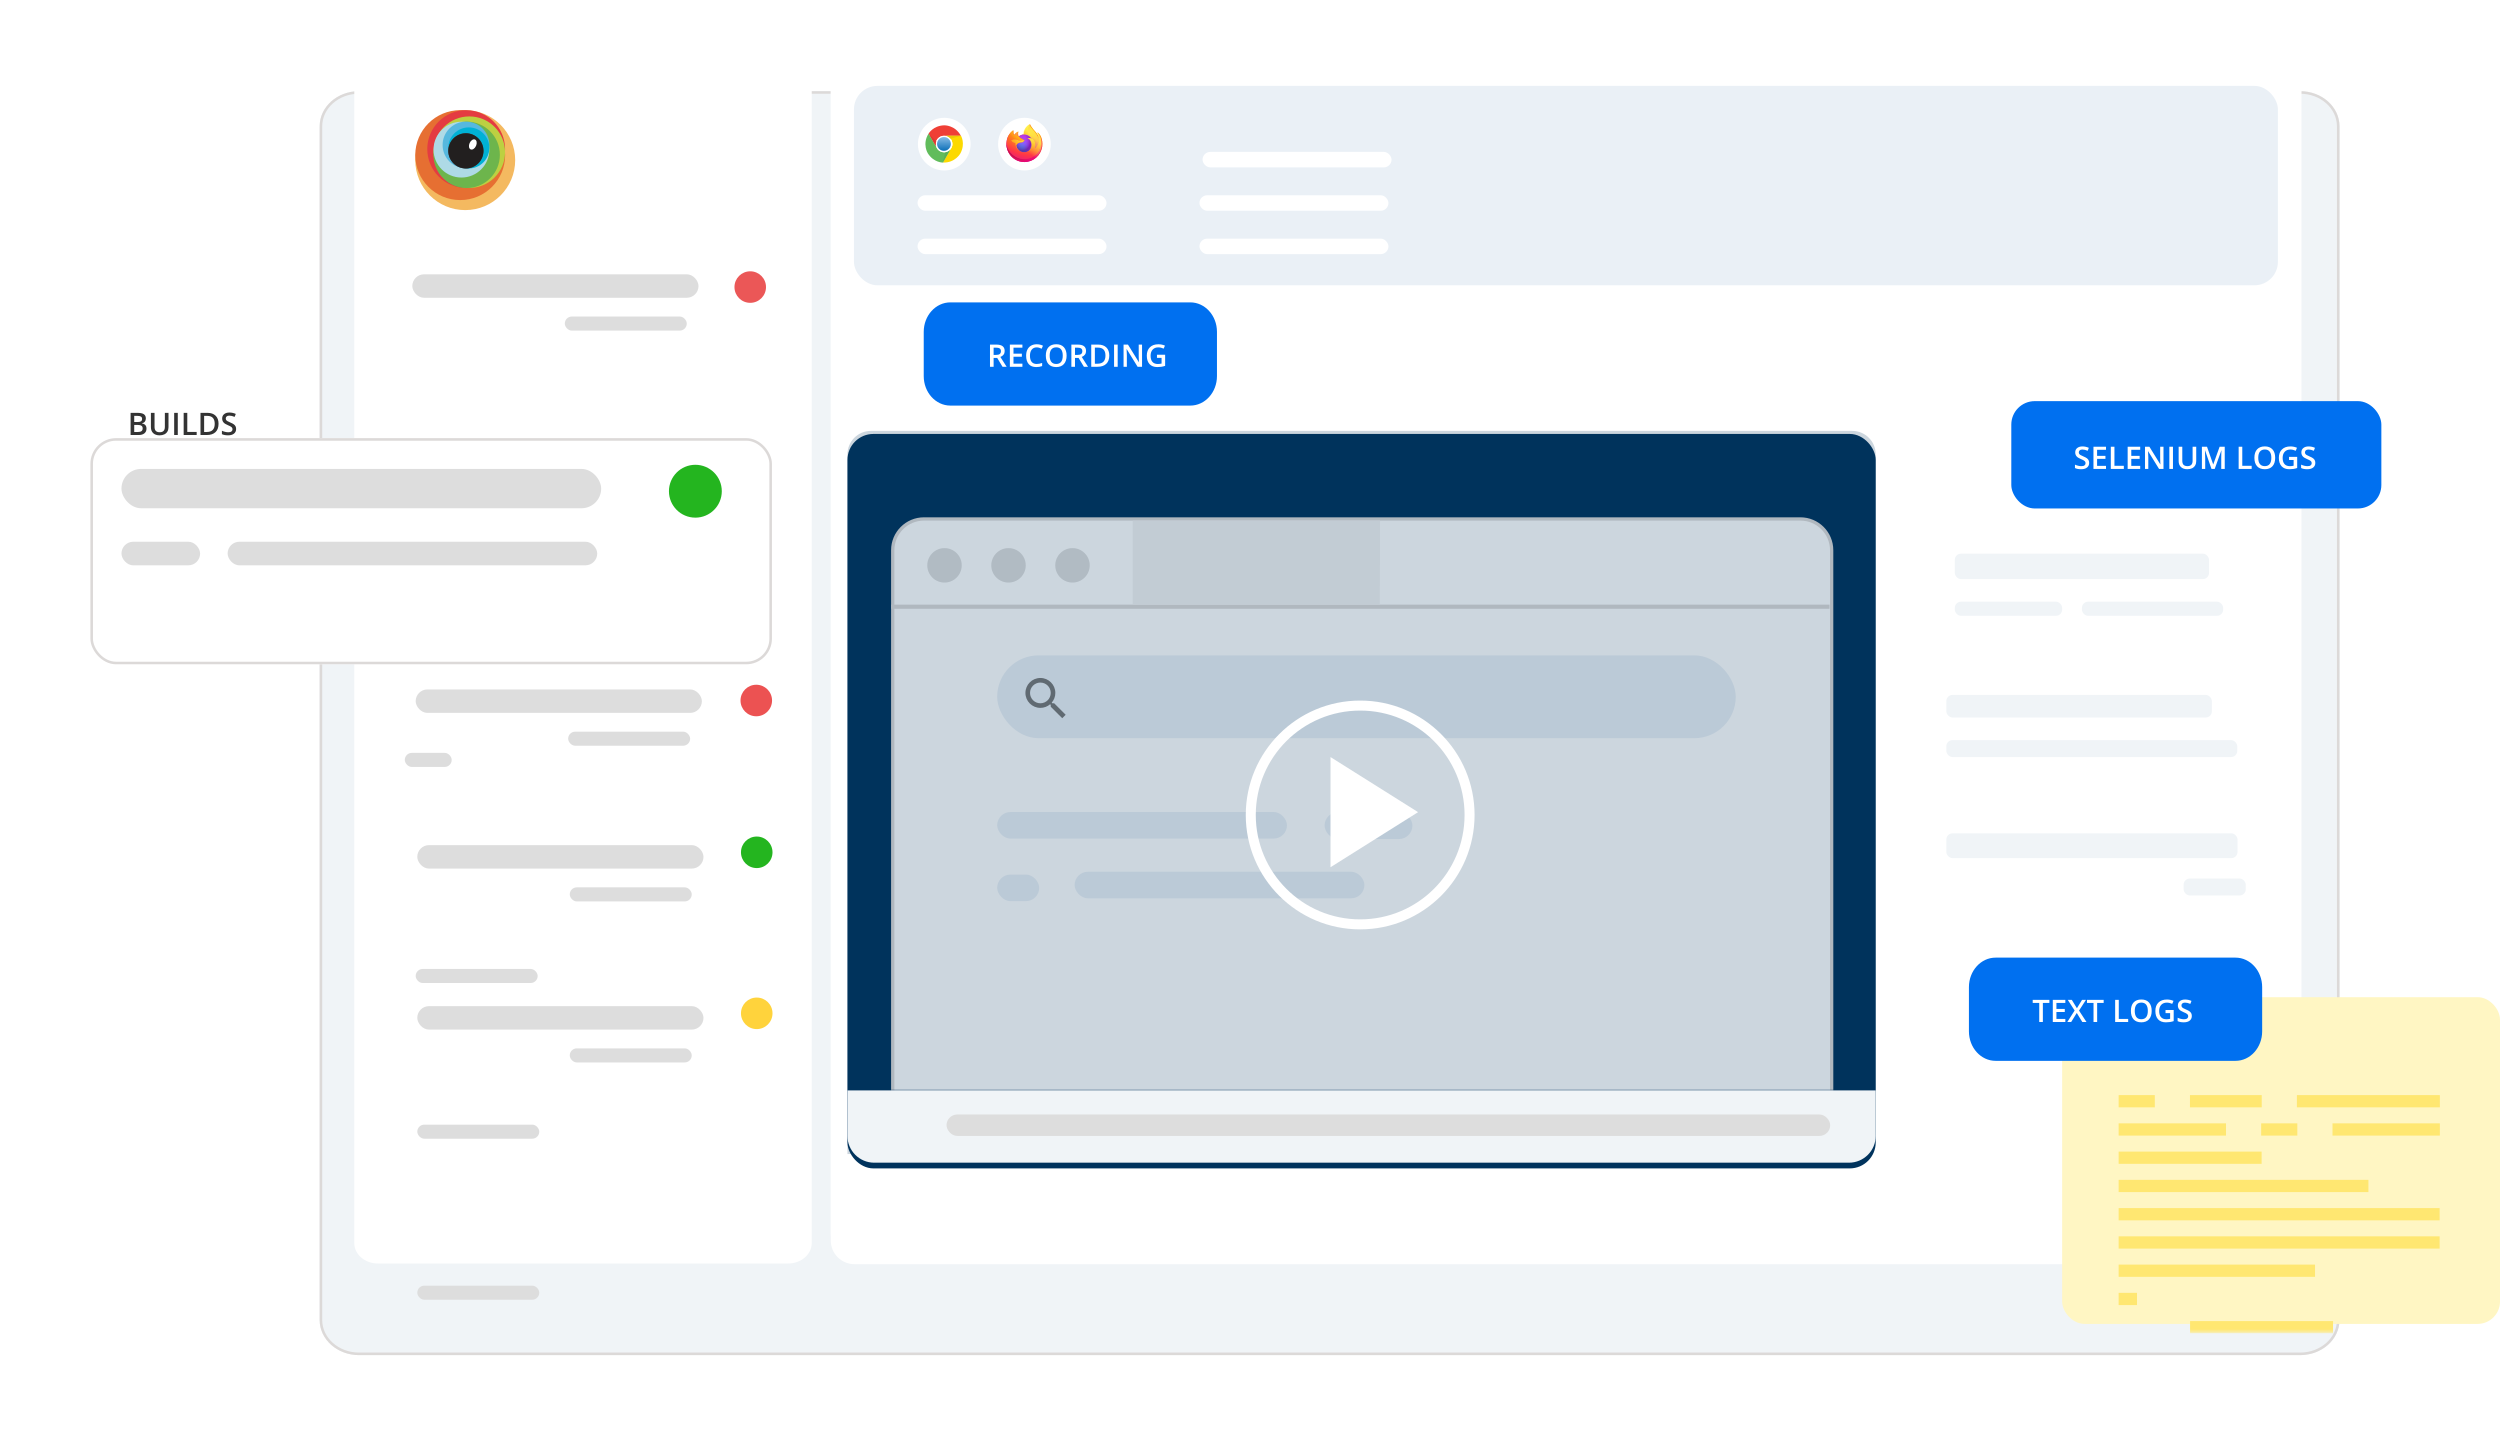 <?xml version="1.0" encoding="utf-8"?>
<svg width="885" height="512" viewBox="0 0 885 512" fill="none" xmlns="http://www.w3.org/2000/svg">
<g filter="url(#filter0_d)">
<path d="M113.154 23.429C113.154 16.565 119.395 11 127.093 11H814.247C821.945 11 828.185 16.565 828.185 23.429V446.014C828.185 452.878 821.945 458.443 814.247 458.443H127.093C119.395 458.443 113.154 452.878 113.154 446.014V23.429Z" fill="#F0F4F7"/>
<path d="M113.609 23.429C113.609 16.863 119.595 11.454 127.093 11.454H814.247C821.744 11.454 827.731 16.863 827.731 23.429V446.014C827.731 452.58 821.744 457.988 814.247 457.988H127.093C119.595 457.988 113.609 452.58 113.609 446.014V23.429Z" stroke="#DCD9D8" stroke-width="0.909"/>
</g>
<path d="M294.096 31.627C294.096 27.003 297.844 23.254 302.469 23.254H806.282C810.907 23.254 814.655 27.003 814.655 31.627V439.143C814.655 443.768 810.907 447.517 806.282 447.517H302.469C297.844 447.517 294.096 443.768 294.096 439.143V31.627Z" fill="white"/>
<path d="M294.104 29.243C294.104 24.619 297.852 20.87 302.477 20.87H806.289C810.914 20.87 814.663 24.619 814.663 29.243V436.759C814.663 441.384 810.914 445.133 806.289 445.133H302.477C297.852 445.133 294.104 441.384 294.104 436.759V29.243Z" fill="white"/>
<rect x="302.297" y="30.405" width="504.078" height="70.588" rx="8.304" fill="#EAF0F6"/>
<rect x="712" y="142" width="131" height="38" rx="8.304" fill="#0070F0"/>
<path d="M125.416 30.165C125.416 26.17 129.166 22.931 133.792 22.931H278.976C283.602 22.931 287.352 26.17 287.352 30.165V440.053C287.352 444.048 283.602 447.286 278.976 447.286H133.792C129.166 447.286 125.416 444.048 125.416 440.053V30.165Z" fill="white"/>
<rect x="147.15" y="244.059" width="101.314" height="8.304" rx="4.152" fill="#DDDDDD"/>
<path d="M267.725 253.563C270.808 253.563 273.307 251.063 273.307 247.98C273.307 244.897 270.808 242.398 267.725 242.398C264.642 242.398 262.143 244.897 262.143 247.98C262.143 251.063 264.642 253.563 267.725 253.563Z" fill="#EC5252"/>
<path d="M267.885 307.3C270.968 307.3 273.468 304.801 273.468 301.717C273.468 298.634 270.968 296.135 267.885 296.135C264.802 296.135 262.303 298.634 262.303 301.717C262.303 304.801 264.802 307.3 267.885 307.3Z" fill="#24B51F"/>
<rect x="147.15" y="343.007" width="43.183" height="4.983" rx="2.491" fill="#DDDDDD"/>
<rect x="201.127" y="259.007" width="43.183" height="4.983" rx="2.491" fill="#DDDDDD"/>
<rect x="145.957" y="97.105" width="101.314" height="8.304" rx="4.152" fill="#DDDDDD"/>
<path d="M265.582 107.205C268.665 107.205 271.165 104.705 271.165 101.622C271.165 98.539 268.665 96.04 265.582 96.04C262.499 96.04 260 98.539 260 101.622C260 104.705 262.499 107.205 265.582 107.205Z" fill="#EB5757"/>
<rect x="145.957" y="196.053" width="43.183" height="4.983" rx="2.491" fill="#DDDDDD"/>
<rect x="199.936" y="112.053" width="43.183" height="4.983" rx="2.491" fill="#DDDDDD"/>
<rect x="147.717" y="299.174" width="101.314" height="8.304" rx="4.152" fill="#DDDDDD"/>
<rect x="147.718" y="398.122" width="43.183" height="4.983" rx="2.491" fill="#DDDDDD"/>
<rect x="201.695" y="314.122" width="43.183" height="4.983" rx="2.491" fill="#DDDDDD"/>
<path d="M267.885 364.3C270.968 364.3 273.468 361.8 273.468 358.717C273.468 355.634 270.968 353.135 267.885 353.135C264.802 353.135 262.303 355.634 262.303 358.717C262.303 361.8 264.802 364.3 267.885 364.3Z" fill="#FFD33C"/>
<rect x="147.717" y="356.174" width="101.314" height="8.304" rx="4.152" fill="#DDDDDD"/>
<rect x="147.717" y="455.122" width="43.183" height="4.983" rx="2.491" fill="#DDDDDD"/>
<rect x="201.695" y="371.122" width="43.183" height="4.983" rx="2.491" fill="#DDDDDD"/>
<rect x="692" y="196" width="90" height="9" rx="2.193" fill="#F0F4F7"/>
<rect x="692" y="213" width="38" height="5" rx="2.193" fill="#F0F4F7"/>
<rect x="737" y="213" width="50" height="5" rx="2.193" fill="#F0F4F7"/>
<rect x="689" y="246" width="94" height="8" rx="2.193" fill="#F0F4F7"/>
<rect x="689" y="262" width="103" height="6" rx="2.193" fill="#F0F4F7"/>
<rect x="689" y="295" width="103.087" height="8.773" rx="2.193" fill="#F0F4F7"/>
<rect x="773" y="311" width="22" height="6" rx="2.193" fill="#F0F4F7"/>
<rect x="143.293" y="167.567" width="101.314" height="8.304" rx="4.152" fill="#DDDDDD"/>
<path d="M263.87 177.071C266.953 177.071 269.452 174.572 269.452 171.489C269.452 168.406 266.953 165.906 263.87 165.906C260.786 165.906 258.287 168.406 258.287 171.489C258.287 174.572 260.786 177.071 263.87 177.071Z" fill="#24B51F"/>
<rect x="143.294" y="266.515" width="16.609" height="4.983" rx="2.491" fill="#DDDDDD"/>
<rect x="165.711" y="182.515" width="78.061" height="4.983" rx="2.491" fill="#DDDDDD"/>
<path d="M467.721 161.263H522.621V190.328H467.721V161.263Z" fill="#00335D"/>
<g filter="url(#filter1_d)">
<rect x="300" y="132" width="364" height="260" rx="9.188" fill="#00335D"/>
</g>
<path d="M322.783 282.686V293.828L331.537 288.257L322.783 282.686Z" fill="#333333"/>
<path d="M739.564 163.868C739.564 164.566 739.312 165.114 738.807 165.511C738.302 165.909 737.606 166.107 736.718 166.107C735.83 166.107 735.103 165.969 734.537 165.694V164.48C734.895 164.648 735.275 164.781 735.676 164.877C736.08 164.974 736.456 165.022 736.804 165.022C737.312 165.022 737.686 164.926 737.926 164.732C738.169 164.539 738.291 164.279 738.291 163.954C738.291 163.66 738.18 163.411 737.958 163.207C737.736 163.003 737.278 162.761 736.583 162.482C735.867 162.192 735.362 161.861 735.069 161.488C734.775 161.116 734.628 160.669 734.628 160.146C734.628 159.491 734.861 158.975 735.327 158.599C735.792 158.223 736.417 158.035 737.201 158.035C737.953 158.035 738.701 158.2 739.446 158.529L739.038 159.576C738.34 159.283 737.717 159.136 737.169 159.136C736.753 159.136 736.438 159.227 736.223 159.41C736.009 159.589 735.901 159.827 735.901 160.124C735.901 160.328 735.944 160.504 736.03 160.651C736.116 160.794 736.258 160.93 736.454 161.059C736.651 161.188 737.006 161.358 737.518 161.569C738.094 161.809 738.517 162.033 738.785 162.24C739.054 162.448 739.251 162.683 739.376 162.944C739.501 163.205 739.564 163.513 739.564 163.868ZM745.526 166H741.084V158.148H745.526V159.233H742.368V161.37H745.327V162.444H742.368V164.91H745.526V166ZM747.228 166V158.148H748.512V164.899H751.836V166H747.228ZM757.631 166H753.19V158.148H757.631V159.233H754.473V161.37H757.433V162.444H754.473V164.91H757.631V166ZM765.875 166H764.302L760.44 159.743H760.397L760.424 160.092C760.474 160.758 760.499 161.367 760.499 161.918V166H759.334V158.148H760.891L764.742 164.373H764.774C764.767 164.29 764.753 163.991 764.731 163.476C764.71 162.956 764.699 162.552 764.699 162.262V158.148H765.875V166ZM767.949 166V158.148H769.232V166H767.949ZM777.466 158.148V163.229C777.466 163.809 777.34 164.317 777.09 164.754C776.843 165.187 776.483 165.522 776.01 165.758C775.541 165.991 774.979 166.107 774.324 166.107C773.35 166.107 772.592 165.85 772.052 165.334C771.511 164.818 771.241 164.109 771.241 163.207V158.148H772.53V163.116C772.53 163.764 772.68 164.242 772.981 164.55C773.282 164.858 773.744 165.012 774.367 165.012C775.577 165.012 776.182 164.376 776.182 163.105V158.148H777.466ZM782.869 166L780.591 159.442H780.548C780.609 160.416 780.64 161.329 780.64 162.181V166H779.474V158.148H781.284L783.465 164.394H783.497L785.742 158.148H787.557V166H786.322V162.117C786.322 161.727 786.331 161.218 786.349 160.592C786.37 159.965 786.388 159.585 786.402 159.453H786.36L784.002 166H782.869ZM792.482 166V158.148H793.766V164.899H797.09V166H792.482ZM805.415 162.063C805.415 163.341 805.095 164.335 804.454 165.044C803.816 165.753 802.912 166.107 801.741 166.107C800.556 166.107 799.645 165.756 799.008 165.055C798.374 164.349 798.057 163.349 798.057 162.052C798.057 160.756 798.376 159.761 799.013 159.066C799.654 158.372 800.567 158.024 801.752 158.024C802.919 158.024 803.822 158.377 804.459 159.082C805.096 159.788 805.415 160.781 805.415 162.063ZM799.421 162.063C799.421 163.03 799.616 163.764 800.007 164.265C800.397 164.763 800.975 165.012 801.741 165.012C802.504 165.012 803.079 164.765 803.465 164.271C803.856 163.776 804.051 163.041 804.051 162.063C804.051 161.1 803.857 160.37 803.471 159.872C803.088 159.374 802.515 159.125 801.752 159.125C800.982 159.125 800.4 159.374 800.007 159.872C799.616 160.37 799.421 161.1 799.421 162.063ZM810.313 161.741H813.203V165.683C812.73 165.837 812.275 165.946 811.838 166.011C811.405 166.075 810.936 166.107 810.431 166.107C809.243 166.107 808.326 165.756 807.681 165.055C807.037 164.349 806.715 163.356 806.715 162.074C806.715 160.81 807.078 159.822 807.805 159.109C808.532 158.393 809.533 158.035 810.807 158.035C811.627 158.035 812.404 158.193 813.138 158.508L812.687 159.576C812.05 159.283 811.412 159.136 810.775 159.136C809.937 159.136 809.275 159.399 808.788 159.926C808.301 160.452 808.057 161.172 808.057 162.085C808.057 163.044 808.276 163.775 808.713 164.276C809.153 164.774 809.785 165.022 810.608 165.022C811.024 165.022 811.468 164.971 811.94 164.867V162.842H810.313V161.741ZM819.621 163.868C819.621 164.566 819.368 165.114 818.863 165.511C818.358 165.909 817.662 166.107 816.774 166.107C815.886 166.107 815.159 165.969 814.594 165.694V164.48C814.952 164.648 815.331 164.781 815.732 164.877C816.137 164.974 816.513 165.022 816.86 165.022C817.368 165.022 817.743 164.926 817.983 164.732C818.226 164.539 818.348 164.279 818.348 163.954C818.348 163.66 818.237 163.411 818.015 163.207C817.793 163.003 817.334 162.761 816.64 162.482C815.924 162.192 815.419 161.861 815.125 161.488C814.832 161.116 814.685 160.669 814.685 160.146C814.685 159.491 814.918 158.975 815.383 158.599C815.849 158.223 816.473 158.035 817.257 158.035C818.009 158.035 818.758 158.2 819.502 158.529L819.094 159.576C818.396 159.283 817.773 159.136 817.225 159.136C816.81 159.136 816.495 159.227 816.28 159.41C816.065 159.589 815.958 159.827 815.958 160.124C815.958 160.328 816.001 160.504 816.087 160.651C816.173 160.794 816.314 160.93 816.511 161.059C816.708 161.188 817.062 161.358 817.574 161.569C818.151 161.809 818.573 162.033 818.842 162.24C819.11 162.448 819.307 162.683 819.433 162.944C819.558 163.205 819.621 163.513 819.621 163.868Z" fill="white"/>
<rect x="730" y="353" width="154.999" height="115.662" rx="7.922" fill="#FFF6C3"/>
<mask id="mask0" mask-type="alpha" maskUnits="userSpaceOnUse" x="730" y="356" width="155" height="116">
<rect x="730" y="356" width="154.999" height="115.662" rx="7.922" fill="#FFF6C3"/>
</mask>
<g mask="url(#mask0)">
<path d="M750 392H756.499V387.667H750V392ZM756.302 392H762.801V387.667H756.302V392ZM775.247 392H781.746V387.667H775.247V392ZM781.549 392H788.048V387.667H781.549V392ZM787.851 392H794.35V387.667H787.851V392ZM794.153 392H800.652V387.667H794.153V392ZM813.098 392H819.597V387.667H813.098V392ZM819.4 392H825.898V387.667H819.4V392ZM825.702 392H832.2V387.667H825.702V392ZM832.003 392H838.502V387.667H832.003V392ZM838.305 392H844.804V387.667H838.305V392ZM844.607 392H851.106V387.667H844.607V392ZM850.909 392H857.408V387.667H850.909V392ZM857.211 392H863.71V387.667H857.211V392ZM750 402H756.499V397.667H750V402ZM756.302 402H762.801V397.667H756.302V402ZM762.604 402H769.103V397.667H762.604V402ZM768.906 402H775.405V397.667H768.906V402ZM775.208 402H781.706V397.667H775.208V402ZM781.509 402H788.008V397.667H781.509V402ZM800.455 402H806.953V397.667H800.455V402ZM806.756 402H813.255V397.667H806.756V402ZM825.702 402H832.2V397.667H825.702V402ZM832.003 402H838.502V397.667H832.003V402ZM838.305 402H844.804V397.667H838.305V402ZM844.607 402H851.106V397.667H844.607V402ZM850.909 402H857.408V397.667H850.909V402ZM857.211 402H863.71V397.667H857.211V402ZM750 412H756.499V407.667H750V412ZM756.302 412H762.801V407.667H756.302V412ZM762.604 412H769.103V407.667H762.604V412ZM768.906 412H775.405V407.667H768.906V412ZM775.208 412H781.706V407.667H775.208V412ZM781.509 412H788.008V407.667H781.509V412ZM787.811 412H794.31V407.667H787.811V412ZM794.113 412H800.612V407.667H794.113V412ZM750 422H756.499V417.667H750V422ZM756.302 422H762.801V417.667H756.302V422ZM762.604 422H769.103V417.667H762.604V422ZM768.906 422H775.405V417.667H768.906V422ZM775.208 422H781.706V417.667H775.208V422ZM781.509 422H788.008V417.667H781.509V422ZM787.811 422H794.31V417.667H787.811V422ZM794.113 422H800.612V417.667H794.113V422ZM800.415 422H806.914V417.667H800.415V422ZM806.717 422H813.216V417.667H806.717V422ZM813.019 422H819.518V417.667H813.019V422ZM819.321 422H825.82V417.667H819.321V422ZM825.623 422H832.122V417.667H825.623V422ZM831.925 422H838.424V417.667H831.925V422ZM750 432H756.499V427.667H750V432ZM756.302 432H762.801V427.667H756.302V432ZM762.604 432H769.103V427.667H762.604V432ZM768.906 432H775.405V427.667H768.906V432ZM775.208 432H781.706V427.667H775.208V432ZM781.509 432H788.008V427.667H781.509V432ZM787.811 432H794.31V427.667H787.811V432ZM794.113 432H800.612V427.667H794.113V432ZM800.415 432H806.914V427.667H800.415V432ZM806.717 432H813.216V427.667H806.717V432ZM813.019 432H819.518V427.667H813.019V432ZM819.321 432H825.82V427.667H819.321V432ZM825.623 432H832.122V427.667H825.623V432ZM831.925 432H838.424V427.667H831.925V432ZM838.227 432H844.725V427.667H838.227V432ZM844.528 432H851.027V427.667H844.528V432ZM850.83 432H857.329V427.667H850.83V432ZM857.132 432H863.631V427.667H857.132V432ZM750 442H756.499V437.667H750V442ZM756.302 442H762.801V437.667H756.302V442ZM762.604 442H769.103V437.667H762.604V442ZM768.906 442H775.405V437.667H768.906V442ZM775.208 442H781.706V437.667H775.208V442ZM781.509 442H788.008V437.667H781.509V442ZM787.811 442H794.31V437.667H787.811V442ZM794.113 442H800.612V437.667H794.113V442ZM800.415 442H806.914V437.667H800.415V442ZM806.717 442H813.216V437.667H806.717V442ZM813.019 442H819.518V437.667H813.019V442ZM819.321 442H825.82V437.667H819.321V442ZM825.623 442H832.122V437.667H825.623V442ZM831.925 442H838.424V437.667H831.925V442ZM838.227 442H844.725V437.667H838.227V442ZM844.528 442H851.027V437.667H844.528V442ZM850.83 442H857.329V437.667H850.83V442ZM857.132 442H863.631V437.667H857.132V442ZM750 452H756.499V447.667H750V452ZM756.302 452H762.801V447.667H756.302V452ZM762.604 452H769.103V447.667H762.604V452ZM768.906 452H775.405V447.667H768.906V452ZM775.208 452H781.706V447.667H775.208V452ZM781.509 452H788.008V447.667H781.509V452ZM787.811 452H794.31V447.667H787.811V452ZM794.113 452H800.612V447.667H794.113V452ZM800.415 452H806.914V447.667H800.415V452ZM806.717 452H813.216V447.667H806.717V452ZM813.019 452H819.518V447.667H813.019V452ZM750 462H756.499V457.667H750V462ZM775.286 472H781.785V467.667H775.286V472ZM781.588 472H788.087V467.667H781.588V472ZM787.89 472H794.389V467.667H787.89V472ZM794.192 472H800.691V467.667H794.192V472ZM800.494 472H806.993V467.667H800.494V472ZM806.796 472H813.295V467.667H806.796V472ZM813.098 472H819.597V467.667H813.098V472ZM819.4 472H825.898V467.667H819.4V472ZM750 482H756.499V477.667H750V482ZM756.302 482H762.801V477.667H756.302V482ZM762.604 482H769.103V477.667H762.604V482ZM768.906 482H775.405V477.667H768.906V482ZM775.208 482H781.706V477.667H775.208V482ZM750 492H756.499V487.667H750V492ZM756.302 492H762.801V487.667H756.302V492ZM762.604 492H769.103V487.667H762.604V492ZM768.906 492H775.405V487.667H768.906V492ZM775.208 492H781.706V487.667H775.208V492ZM781.509 492H788.008V487.667H781.509V492ZM787.811 492H794.31V487.667H787.811V492ZM794.113 492H800.612V487.667H794.113V492ZM800.415 492H806.914V487.667H800.415V492ZM806.717 492H813.216V487.667H806.717V492ZM813.019 492H819.518V487.667H813.019V492ZM819.321 492H825.82V487.667H819.321V492ZM825.623 492H832.122V487.667H825.623V492ZM831.925 492H838.424V487.667H831.925V492ZM838.227 492H844.725V487.667H838.227V492ZM844.528 492H851.027V487.667H844.528V492ZM850.83 492H857.329V487.667H850.83V492ZM857.132 492H863.631V487.667H857.132V492ZM750 502H756.499V497.667H750V502ZM756.302 502H762.801V497.667H756.302V502ZM750 512H756.499V507.667H750V512ZM775.286 522H781.785V517.667H775.286V522ZM781.588 522H788.087V517.667H781.588V522ZM787.89 522H794.389V517.667H787.89V522ZM794.192 522H800.691V517.667H794.192V522ZM800.494 522H806.993V517.667H800.494V522ZM806.796 522H813.295V517.667H806.796V522ZM813.098 522H819.597V517.667H813.098V522ZM832.043 522H838.542V517.667H832.043V522ZM838.345 522H844.844V517.667H838.345V522ZM844.647 522H851.145V517.667H844.647V522ZM850.949 522H857.447V517.667H850.949V522ZM857.25 522H863.749V517.667H857.25V522ZM750 532H756.499V527.667H750V532ZM756.302 532H762.801V527.667H756.302V532ZM762.604 532H769.103V527.667H762.604V532ZM768.906 532H775.405V527.667H768.906V532ZM775.208 532H781.706V527.667H775.208V532ZM781.509 532H788.008V527.667H781.509V532ZM787.811 532H794.31V527.667H787.811V532ZM794.113 532H800.612V527.667H794.113V532ZM800.415 532H806.914V527.667H800.415V532ZM806.717 532H813.216V527.667H806.717V532ZM813.019 532H819.518V527.667H813.019V532ZM819.321 532H825.82V527.667H819.321V532ZM825.623 532H832.122V527.667H825.623V532ZM831.925 532H838.424V527.667H831.925V532ZM838.227 532H844.725V527.667H838.227V532ZM844.528 532H851.027V527.667H844.528V532ZM850.83 532H857.329V527.667H850.83V532ZM857.132 532H863.631V527.667H857.132V532ZM750 542H756.499V537.667H750V542ZM756.302 542H762.801V537.667H756.302V542ZM762.604 542H769.103V537.667H762.604V542ZM768.906 542H775.405V537.667H768.906V542ZM775.208 542H781.706V537.667H775.208V542ZM781.509 542H788.008V537.667H781.509V542ZM787.811 542H794.31V537.667H787.811V542ZM750 552H756.499V547.667H750V552ZM756.302 552H762.801V547.667H756.302V552ZM762.604 552H769.103V547.667H762.604V552ZM768.906 552H775.405V547.667H768.906V552ZM775.208 552H781.706V547.667H775.208V552ZM781.509 552H788.008V547.667H781.509V552ZM787.811 552H794.31V547.667H787.811V552ZM794.113 552H800.612V547.667H794.113V552ZM800.415 552H806.914V547.667H800.415V552ZM806.717 552H813.216V547.667H806.717V552ZM813.019 552H819.518V547.667H813.019V552ZM819.321 552H825.82V547.667H819.321V552ZM825.623 552H832.122V547.667H825.623V552ZM831.925 552H838.424V547.667H831.925V552ZM838.227 552H844.725V547.667H838.227V552ZM844.528 552H851.027V547.667H844.528V552ZM850.83 552H857.329V547.667H850.83V552ZM857.132 552H863.631V547.667H857.132V552ZM750 562H756.499V557.667H750V562ZM756.302 562H762.801V557.667H756.302V562ZM762.604 562H769.103V557.667H762.604V562ZM768.906 562H775.405V557.667H768.906V562ZM775.208 562H781.706V557.667H775.208V562ZM781.509 562H788.008V557.667H781.509V562ZM787.811 562H794.31V557.667H787.811V562ZM794.113 562H800.612V557.667H794.113V562ZM800.415 562H806.914V557.667H800.415V562ZM806.717 562H813.216V557.667H806.717V562ZM813.019 562H819.518V557.667H813.019V562ZM819.321 562H825.82V557.667H819.321V562ZM825.623 562H832.122V557.667H825.623V562ZM831.925 562H838.424V557.667H831.925V562ZM838.227 562H844.725V557.667H838.227V562ZM844.528 562H851.027V557.667H844.528V562ZM850.83 562H857.329V557.667H850.83V562ZM857.132 562H863.631V557.667H857.132V562ZM750 572H756.499V567.667H750V572ZM756.302 572H762.801V567.667H756.302V572ZM762.604 572H769.103V567.667H762.604V572ZM768.906 572H775.405V567.667H768.906V572ZM775.208 572H781.706V567.667H775.208V572ZM781.509 572H788.008V567.667H781.509V572ZM787.811 572H794.31V567.667H787.811V572ZM794.113 572H800.612V567.667H794.113V572ZM800.415 572H806.914V567.667H800.415V572ZM806.717 572H813.216V567.667H806.717V572ZM813.019 572H819.518V567.667H813.019V572ZM819.321 572H825.82V567.667H819.321V572ZM825.623 572H832.122V567.667H825.623V572ZM831.925 572H838.424V567.667H831.925V572ZM838.227 572H844.725V567.667H838.227V572ZM844.528 572H851.027V567.667H844.528V572ZM850.83 572H857.329V567.667H850.83V572ZM857.132 572H863.631V567.667H857.132V572ZM750 582H756.499V577.667H750V582ZM756.302 582H762.801V577.667H756.302V582ZM762.604 582H769.103V577.667H762.604V582ZM768.906 582H775.405V577.667H768.906V582ZM775.208 582H781.706V577.667H775.208V582ZM781.509 582H788.008V577.667H781.509V582ZM787.811 582H794.31V577.667H787.811V582ZM794.113 582H800.612V577.667H794.113V582ZM800.415 582H806.914V577.667H800.415V582ZM806.717 582H813.216V577.667H806.717V582ZM813.019 582H819.518V577.667H813.019V582ZM819.321 582H825.82V577.667H819.321V582ZM825.623 582H832.122V577.667H825.623V582ZM831.925 582H838.424V577.667H831.925V582ZM838.227 582H844.725V577.667H838.227V582ZM844.528 582H851.027V577.667H844.528V582ZM850.83 582H857.329V577.667H850.83V582ZM857.132 582H863.631V577.667H857.132V582ZM750 592H756.499V587.667H750V592ZM756.302 592H762.801V587.667H756.302V592ZM762.604 592H769.103V587.667H762.604V592ZM768.906 592H775.405V587.667H768.906V592ZM775.208 592H781.706V587.667H775.208V592ZM781.509 592H788.008V587.667H781.509V592ZM787.811 592H794.31V587.667H787.811V592ZM794.113 592H800.612V587.667H794.113V592ZM800.415 592H806.914V587.667H800.415V592ZM806.717 592H813.216V587.667H806.717V592ZM813.019 592H819.518V587.667H813.019V592ZM819.321 592H825.82V587.667H819.321V592ZM825.623 592H832.122V587.667H825.623V592ZM831.925 592H838.424V587.667H831.925V592ZM838.227 592H844.725V587.667H838.227V592ZM844.528 592H851.027V587.667H844.528V592ZM850.83 592H857.329V587.667H850.83V592ZM750 602H756.499V597.667H750V602ZM756.302 602H762.801V597.667H756.302V602ZM775.247 602H781.746V597.667H775.247V602ZM781.549 602H788.048V597.667H781.549V602ZM787.851 602H794.35V597.667H787.851V602ZM794.153 602H800.652V597.667H794.153V602ZM800.455 602H806.953V597.667H800.455V602ZM806.756 602H813.255V597.667H806.756V602ZM813.058 602H819.557V597.667H813.058V602ZM819.36 602H825.859V597.667H819.36V602ZM750 612H756.499V607.667H750V612ZM756.302 612H762.801V607.667H756.302V612ZM762.604 612H769.103V607.667H762.604V612ZM768.906 612H775.405V607.667H768.906V612ZM775.208 612H781.706V607.667H775.208V612ZM781.509 612H788.008V607.667H781.509V612ZM787.811 612H794.31V607.667H787.811V612ZM806.756 612H813.255V607.667H806.756V612ZM813.058 612H819.557V607.667H813.058V612ZM819.36 612H825.859V607.667H819.36V612ZM825.662 612H832.161V607.667H825.662V612ZM831.964 612H838.463V607.667H831.964V612ZM838.266 612H844.765V607.667H838.266V612ZM844.568 612H851.067V607.667H844.568V612ZM850.87 612H857.369V607.667H850.87V612ZM857.172 612H863.67V607.667H857.172V612ZM750 622H756.499V617.667H750V622ZM756.302 622H762.801V617.667H756.302V622ZM762.604 622H769.103V617.667H762.604V622ZM781.549 622H788.048V617.667H781.549V622ZM787.851 622H794.35V617.667H787.851V622ZM794.153 622H800.652V617.667H794.153V622ZM800.455 622H806.953V617.667H800.455V622ZM806.756 622H813.255V617.667H806.756V622ZM813.058 622H819.557V617.667H813.058V622ZM832.003 622H838.502V617.667H832.003V622ZM838.305 622H844.804V617.667H838.305V622ZM844.607 622H851.106V617.667H844.607V622ZM750 632H756.499V627.667H750V632ZM756.302 632H762.801V627.667H756.302V632ZM762.604 632H769.103V627.667H762.604V632ZM781.549 632H788.048V627.667H781.549V632ZM787.851 632H794.35V627.667H787.851V632ZM794.153 632H800.652V627.667H794.153V632ZM800.455 632H806.953V627.667H800.455V632ZM806.756 632H813.255V627.667H806.756V632ZM813.058 632H819.557V627.667H813.058V632ZM819.36 632H825.859V627.667H819.36V632ZM838.305 632H844.804V627.667H838.305V632ZM844.607 632H851.106V627.667H844.607V632ZM850.909 632H857.408V627.667H850.909V632ZM750 642H756.499V637.667H750V642ZM756.302 642H762.801V637.667H756.302V642ZM762.604 642H769.103V637.667H762.604V642ZM768.906 642H775.405V637.667H768.906V642ZM775.208 642H781.706V637.667H775.208V642ZM781.509 642H788.008V637.667H781.509V642ZM787.811 642H794.31V637.667H787.811V642ZM794.113 642H800.612V637.667H794.113V642ZM800.415 642H806.914V637.667H800.415V642ZM806.717 642H813.216V637.667H806.717V642ZM750 652H756.499V647.667H750V652ZM756.302 652H762.801V647.667H756.302V652ZM762.604 652H769.103V647.667H762.604V652ZM768.906 652H775.405V647.667H768.906V652ZM775.208 652H781.706V647.667H775.208V652ZM781.509 652H788.008V647.667H781.509V652ZM787.811 652H794.31V647.667H787.811V652ZM794.113 652H800.612V647.667H794.113V652ZM800.415 652H806.914V647.667H800.415V652ZM806.717 652H813.216V647.667H806.717V652ZM813.019 652H819.518V647.667H813.019V652ZM819.321 652H825.82V647.667H819.321V652Z" fill="#FFE771"/>
</g>
<path d="M791.368 339H706.437C701.225 339 697 343.674 697 349.44V365.099C697 370.865 701.225 375.539 706.437 375.539H791.368C796.58 375.539 800.805 370.865 800.805 365.099V349.44C800.805 343.674 796.58 339 791.368 339Z" fill="#0070F0"/>
<path d="M723.173 361.796H721.889V355.045H719.58V353.944H725.482V355.045H723.173V361.796ZM731.132 361.796H726.69V353.944H731.132V355.028H727.974V357.166H730.933V358.24H727.974V360.705H731.132V361.796ZM738.619 361.796H737.142L735.176 358.584L733.194 361.796H731.82L734.424 357.725L731.986 353.944H733.415L735.23 356.914L737.045 353.944H738.431L735.977 357.746L738.619 361.796ZM742.389 361.796H741.106V355.045H738.796V353.944H744.699V355.045H742.389V361.796ZM748.764 361.796V353.944H750.048V360.695H753.372V361.796H748.764ZM761.697 357.859C761.697 359.137 761.377 360.131 760.736 360.84C760.098 361.549 759.194 361.903 758.023 361.903C756.838 361.903 755.927 361.552 755.29 360.85C754.656 360.145 754.339 359.144 754.339 357.848C754.339 356.552 754.658 355.557 755.295 354.862C755.936 354.167 756.849 353.82 758.034 353.82C759.201 353.82 760.104 354.173 760.741 354.878C761.378 355.583 761.697 356.577 761.697 357.859ZM755.703 357.859C755.703 358.826 755.898 359.56 756.289 360.061C756.679 360.558 757.257 360.807 758.023 360.807C758.786 360.807 759.361 360.56 759.747 360.066C760.138 359.572 760.333 358.836 760.333 357.859C760.333 356.896 760.14 356.165 759.753 355.668C759.37 355.17 758.797 354.921 758.034 354.921C757.264 354.921 756.683 355.17 756.289 355.668C755.898 356.165 755.703 356.896 755.703 357.859ZM766.595 357.537H769.485V361.479C769.012 361.633 768.557 361.742 768.12 361.806C767.687 361.871 767.218 361.903 766.713 361.903C765.525 361.903 764.608 361.552 763.964 360.85C763.319 360.145 762.997 359.151 762.997 357.87C762.997 356.606 763.36 355.617 764.087 354.905C764.814 354.189 765.815 353.831 767.089 353.831C767.909 353.831 768.686 353.988 769.42 354.303L768.969 355.372C768.332 355.079 767.694 354.932 767.057 354.932C766.219 354.932 765.557 355.195 765.07 355.721C764.583 356.248 764.339 356.967 764.339 357.88C764.339 358.84 764.558 359.57 764.995 360.072C765.435 360.569 766.067 360.818 766.891 360.818C767.306 360.818 767.75 360.766 768.223 360.662V358.638H766.595V357.537ZM775.903 359.663C775.903 360.362 775.65 360.909 775.145 361.307C774.641 361.704 773.944 361.903 773.056 361.903C772.168 361.903 771.441 361.765 770.876 361.489V360.276C771.234 360.444 771.613 360.576 772.014 360.673C772.419 360.77 772.795 360.818 773.142 360.818C773.651 360.818 774.025 360.721 774.265 360.528C774.508 360.335 774.63 360.075 774.63 359.749C774.63 359.456 774.519 359.207 774.297 359.003C774.075 358.799 773.617 358.557 772.922 358.278C772.206 357.988 771.701 357.656 771.407 357.284C771.114 356.912 770.967 356.464 770.967 355.941C770.967 355.286 771.2 354.771 771.665 354.395C772.131 354.019 772.755 353.831 773.54 353.831C774.291 353.831 775.04 353.995 775.785 354.325L775.376 355.372C774.678 355.079 774.055 354.932 773.507 354.932C773.092 354.932 772.777 355.023 772.562 355.206C772.347 355.385 772.24 355.623 772.24 355.92C772.24 356.124 772.283 356.299 772.369 356.446C772.455 356.59 772.596 356.726 772.793 356.854C772.99 356.983 773.344 357.153 773.856 357.365C774.433 357.605 774.855 357.828 775.124 358.036C775.392 358.244 775.589 358.478 775.715 358.74C775.84 359.001 775.903 359.309 775.903 359.663Z" fill="white"/>
<path d="M334.269 60.35C339.417 60.35 343.591 56.177 343.591 51.028C343.591 45.88 339.417 41.707 334.269 41.707C329.121 41.707 324.947 45.88 324.947 51.028C324.947 56.177 329.121 60.35 334.269 60.35Z" fill="white"/>
<path d="M362.646 60.35C367.794 60.35 371.968 56.177 371.968 51.028C371.968 45.88 367.794 41.707 362.646 41.707C357.498 41.707 353.324 45.88 353.324 51.028C353.324 56.177 357.498 60.35 362.646 60.35Z" fill="white"/>
<path d="M368.541 48.483C368.264 47.806 367.703 47.075 367.262 46.844C367.621 47.558 367.828 48.274 367.908 48.809C367.908 48.81 367.908 48.813 367.909 48.82C367.188 46.995 365.965 46.259 364.966 44.656C364.916 44.575 364.865 44.494 364.816 44.408C364.791 44.364 364.767 44.32 364.746 44.274C364.704 44.193 364.672 44.107 364.65 44.018C364.651 44.014 364.649 44.01 364.646 44.007C364.644 44.003 364.64 44.001 364.636 44.001C364.632 44 364.628 44 364.624 44.001C364.623 44.001 364.622 44.002 364.621 44.002C364.619 44.003 364.618 44.004 364.616 44.005C364.617 44.004 364.618 44.002 364.619 44.002C363.017 44.954 362.473 46.717 362.423 47.599C361.783 47.643 361.172 47.883 360.668 48.285C360.615 48.24 360.56 48.198 360.503 48.159C360.357 47.642 360.351 47.096 360.485 46.576C359.83 46.879 359.32 47.358 358.95 47.781H358.947C358.694 47.455 358.712 46.383 358.726 46.159C358.723 46.145 358.537 46.257 358.513 46.273C358.29 46.435 358.081 46.617 357.89 46.816C357.672 47.04 357.473 47.283 357.294 47.541C357.294 47.541 357.294 47.541 357.294 47.542C357.294 47.541 357.294 47.541 357.294 47.541C356.884 48.131 356.593 48.798 356.438 49.503C356.435 49.517 356.433 49.531 356.43 49.545C356.418 49.602 356.375 49.888 356.367 49.95C356.366 49.954 356.366 49.959 356.366 49.964C356.31 50.259 356.275 50.557 356.262 50.857C356.262 50.868 356.262 50.879 356.262 50.89C356.262 54.466 359.117 57.365 362.639 57.365C365.794 57.365 368.413 55.04 368.926 51.986C368.937 51.903 368.945 51.82 368.955 51.736C369.082 50.626 368.941 49.459 368.541 48.483ZM361.19 53.551C361.22 53.566 361.248 53.581 361.279 53.595C361.28 53.596 361.282 53.597 361.283 53.598C361.252 53.583 361.221 53.567 361.19 53.551ZM367.909 48.821L367.908 48.815C367.909 48.817 367.909 48.82 367.909 48.822L367.909 48.821Z" fill="url(#paint0_linear)"/>
<path d="M368.54 48.482C368.263 47.805 367.702 47.074 367.261 46.843C367.62 47.557 367.827 48.274 367.907 48.809C367.907 48.807 367.907 48.81 367.908 48.815C367.908 48.817 367.908 48.819 367.909 48.822C368.511 50.478 368.183 52.162 367.71 53.191C366.98 54.784 365.21 56.416 362.441 56.336C359.449 56.25 356.813 53.996 356.321 51.043C356.231 50.578 356.321 50.341 356.366 49.963C356.311 50.255 356.29 50.339 356.262 50.857C356.262 50.868 356.262 50.879 356.262 50.89C356.262 54.466 359.117 57.364 362.639 57.364C365.793 57.364 368.412 55.039 368.925 51.985C368.936 51.903 368.944 51.819 368.954 51.736C369.081 50.625 368.94 49.458 368.54 48.482Z" fill="url(#paint1_radial)"/>
<path d="M368.54 48.482C368.263 47.805 367.702 47.074 367.261 46.843C367.62 47.557 367.827 48.274 367.907 48.809C367.907 48.807 367.907 48.81 367.908 48.815C367.908 48.817 367.908 48.819 367.909 48.822C368.511 50.478 368.183 52.162 367.71 53.191C366.98 54.784 365.21 56.416 362.441 56.336C359.449 56.25 356.813 53.996 356.321 51.043C356.231 50.578 356.321 50.341 356.366 49.963C356.311 50.255 356.29 50.339 356.262 50.857C356.262 50.868 356.262 50.879 356.262 50.89C356.262 54.466 359.117 57.364 362.639 57.364C365.793 57.364 368.412 55.039 368.925 51.985C368.936 51.903 368.944 51.819 368.954 51.736C369.081 50.625 368.94 49.458 368.54 48.482Z" fill="url(#paint2_radial)"/>
<path d="M365.44 49.244C365.454 49.254 365.467 49.264 365.48 49.273C365.32 48.985 365.12 48.721 364.888 48.489C362.905 46.476 364.368 44.125 364.614 44.005C364.615 44.005 364.617 44.002 364.617 44.002C363.015 44.955 362.472 46.717 362.422 47.599C362.496 47.593 362.57 47.587 362.646 47.587C363.841 47.587 364.882 48.254 365.44 49.244Z" fill="url(#paint3_radial)"/>
<path d="M362.65 49.645C362.64 49.806 362.079 50.362 361.883 50.362C360.07 50.362 359.776 51.475 359.776 51.475C359.856 52.413 360.499 53.186 361.278 53.594C361.313 53.613 361.349 53.63 361.385 53.647C361.447 53.674 361.509 53.7 361.573 53.724C361.84 53.82 362.119 53.875 362.402 53.887C365.581 54.038 366.197 50.028 363.903 48.864C364.49 48.76 365.1 49 365.441 49.243C364.883 48.254 363.842 47.586 362.646 47.586C362.571 47.586 362.497 47.593 362.422 47.598C361.783 47.643 361.171 47.882 360.667 48.285C360.764 48.368 360.874 48.48 361.105 48.711C361.538 49.144 362.648 49.592 362.65 49.645Z" fill="url(#paint4_radial)"/>
<path d="M362.65 49.645C362.64 49.806 362.079 50.362 361.883 50.362C360.07 50.362 359.776 51.475 359.776 51.475C359.856 52.413 360.499 53.186 361.278 53.594C361.313 53.613 361.349 53.63 361.385 53.647C361.447 53.674 361.509 53.7 361.573 53.724C361.84 53.82 362.119 53.875 362.402 53.887C365.581 54.038 366.197 50.028 363.903 48.864C364.49 48.76 365.1 49 365.441 49.243C364.883 48.254 363.842 47.586 362.646 47.586C362.571 47.586 362.497 47.593 362.422 47.598C361.783 47.643 361.171 47.882 360.667 48.285C360.764 48.368 360.874 48.48 361.105 48.711C361.538 49.144 362.648 49.592 362.65 49.645Z" fill="url(#paint5_radial)"/>
<path d="M360.368 48.07C360.412 48.099 360.456 48.128 360.5 48.158C360.355 47.642 360.348 47.096 360.482 46.576C359.827 46.879 359.317 47.358 358.947 47.78C358.978 47.779 359.903 47.763 360.368 48.07Z" fill="url(#paint6_radial)"/>
<path d="M356.318 51.043C356.811 53.996 359.447 56.25 362.439 56.336C365.208 56.416 366.977 54.783 367.708 53.191C368.181 52.162 368.508 50.478 367.907 48.821L367.907 48.821L367.906 48.814C367.905 48.81 367.905 48.807 367.905 48.808C367.905 48.809 367.905 48.812 367.906 48.819C368.132 50.319 367.381 51.772 366.206 52.754L366.203 52.763C363.914 54.655 361.724 53.904 361.281 53.597C361.249 53.582 361.218 53.566 361.188 53.55C359.853 52.903 359.302 51.668 359.42 50.61C358.294 50.61 357.91 49.645 357.91 49.645C357.91 49.645 358.921 48.913 360.254 49.549C361.489 50.139 362.649 49.645 362.649 49.645C362.646 49.592 361.536 49.144 361.104 48.711C360.872 48.48 360.763 48.368 360.665 48.285C360.613 48.239 360.558 48.197 360.5 48.158C360.457 48.128 360.412 48.098 360.368 48.069C359.903 47.762 358.978 47.779 358.947 47.78H358.944C358.691 47.455 358.709 46.382 358.724 46.158C358.721 46.144 358.535 46.256 358.511 46.273C358.288 46.434 358.079 46.616 357.888 46.815C357.67 47.039 357.47 47.282 357.292 47.54C357.292 47.541 357.292 47.541 357.292 47.541C357.292 47.541 357.292 47.541 357.292 47.54C356.882 48.13 356.591 48.797 356.436 49.502C356.433 49.516 356.207 50.522 356.318 51.043Z" fill="url(#paint7_radial)"/>
<path d="M364.885 48.489C365.117 48.721 365.317 48.984 365.477 49.273C365.512 49.3 365.545 49.327 365.572 49.352C367.018 50.705 366.261 52.618 366.204 52.755C367.379 51.772 368.13 50.319 367.904 48.819C367.183 46.994 365.96 46.258 364.962 44.656C364.911 44.575 364.861 44.494 364.811 44.408C364.786 44.364 364.763 44.32 364.741 44.274C364.7 44.193 364.668 44.107 364.646 44.018C364.646 44.014 364.645 44.01 364.642 44.007C364.639 44.003 364.635 44.001 364.631 44.001C364.627 44 364.623 44 364.619 44.001C364.618 44.001 364.617 44.002 364.616 44.002C364.615 44.003 364.613 44.004 364.611 44.005C364.365 44.124 362.902 46.476 364.885 48.489Z" fill="url(#paint8_radial)"/>
<path d="M365.575 49.353C365.547 49.327 365.514 49.3 365.479 49.273C365.466 49.264 365.453 49.254 365.439 49.244C365.099 49.001 364.489 48.761 363.902 48.865C366.195 50.029 365.58 54.039 362.401 53.888C362.118 53.876 361.838 53.821 361.571 53.725C361.508 53.701 361.446 53.675 361.384 53.647C361.348 53.631 361.312 53.614 361.276 53.595C361.278 53.596 361.279 53.597 361.281 53.598C361.724 53.905 363.914 54.656 366.203 52.764L366.206 52.755C366.263 52.619 367.02 50.706 365.575 49.353Z" fill="url(#paint9_radial)"/>
<path d="M359.774 51.475C359.774 51.475 360.069 50.361 361.882 50.361C362.078 50.361 362.639 49.806 362.649 49.645C362.66 49.484 361.49 50.139 360.255 49.549C358.922 48.912 357.91 49.645 357.91 49.645C357.91 49.645 358.294 50.61 359.421 50.61C359.303 51.668 359.854 52.903 361.188 53.55C361.218 53.564 361.246 53.58 361.277 53.594C360.498 53.185 359.855 52.413 359.774 51.475Z" fill="url(#paint10_radial)"/>
<path d="M368.28 48.483C368.002 47.806 367.441 47.075 367 46.844C367.359 47.558 367.567 48.274 367.646 48.809C367.646 48.81 367.646 48.813 367.647 48.82C366.926 46.995 365.703 46.259 364.705 44.656C364.654 44.575 364.604 44.494 364.554 44.408C364.529 44.364 364.506 44.32 364.484 44.274C364.443 44.193 364.411 44.107 364.389 44.018C364.389 44.014 364.388 44.01 364.385 44.007C364.382 44.003 364.378 44.001 364.374 44.001C364.37 44 364.366 44 364.362 44.001C364.361 44.001 364.36 44.002 364.359 44.002C364.358 44.003 364.356 44.004 364.354 44.005C364.355 44.004 364.357 44.002 364.357 44.002C362.755 44.954 362.211 46.717 362.162 47.599C362.236 47.593 362.31 47.587 362.386 47.587C363.581 47.587 364.623 48.254 365.18 49.244C364.84 49.001 364.23 48.761 363.642 48.865C365.936 50.029 365.32 54.039 362.142 53.888C361.859 53.876 361.579 53.821 361.312 53.725C361.249 53.701 361.186 53.675 361.124 53.647C361.088 53.631 361.052 53.614 361.017 53.595C361.018 53.596 361.02 53.597 361.021 53.598C360.99 53.583 360.959 53.567 360.928 53.551C360.958 53.566 360.986 53.581 361.017 53.595C360.238 53.186 359.595 52.414 359.514 51.476C359.514 51.476 359.809 50.362 361.622 50.362C361.819 50.362 362.379 49.807 362.389 49.646C362.387 49.593 361.277 49.145 360.844 48.712C360.613 48.48 360.503 48.369 360.406 48.285C360.353 48.24 360.298 48.198 360.241 48.159C360.095 47.642 360.089 47.096 360.223 46.576C359.568 46.879 359.058 47.358 358.688 47.781H358.685C358.432 47.455 358.45 46.383 358.464 46.159C358.461 46.145 358.276 46.257 358.251 46.273C358.028 46.435 357.82 46.617 357.628 46.816C357.41 47.04 357.211 47.283 357.033 47.541C357.033 47.541 357.032 47.541 357.032 47.542C357.032 47.541 357.032 47.541 357.033 47.541C356.622 48.131 356.332 48.798 356.177 49.503C356.174 49.517 356.171 49.531 356.168 49.545C356.156 49.602 356.102 49.892 356.095 49.954C356.094 49.959 356.095 49.949 356.095 49.954C356.045 50.253 356.014 50.554 356.001 50.857C356.001 50.868 356 50.879 356 50.89C356 54.466 358.856 57.365 362.378 57.365C365.532 57.365 368.151 55.04 368.664 51.986C368.675 51.903 368.684 51.82 368.693 51.736C368.82 50.626 368.679 49.459 368.28 48.483ZM367.647 48.815C367.647 48.817 367.648 48.82 367.648 48.822L367.648 48.821L367.647 48.815Z" fill="url(#paint11_linear)"/>
<path d="M334.201 44.36C334.201 44.36 338.101 44.186 340.169 48.106H333.869C333.869 48.106 332.68 48.068 331.664 49.511C331.373 50.116 331.059 50.74 331.411 51.969C330.904 51.11 328.72 47.305 328.72 47.305C328.72 47.305 330.259 44.515 334.2 44.36H334.201Z" fill="#EF3F36"/>
<path d="M339.996 54.264C339.996 54.264 338.189 57.719 333.746 57.549L336.909 52.11C336.909 52.11 337.54 51.103 336.795 49.507C336.416 48.952 336.03 48.373 334.786 48.064C335.787 48.054 340.188 48.064 340.188 48.064C340.188 48.064 341.837 50.785 339.996 54.264Z" fill="#FCD900"/>
<path d="M328.464 54.295C328.464 54.295 326.356 51.021 328.725 47.291L331.882 52.719C331.882 52.719 332.446 53.764 334.206 53.92C334.877 53.871 335.575 53.83 336.467 52.917C335.975 53.78 333.769 57.553 333.769 57.553C333.769 57.553 330.573 57.612 328.464 54.295Z" fill="#61BC5B"/>
<path d="M333.746 57.624L334.624 53.92C334.624 53.92 335.589 53.843 336.399 52.947C335.896 53.84 333.746 57.624 333.746 57.624Z" fill="#5AB055"/>
<path d="M331.231 50.992C331.231 49.372 332.56 48.059 334.198 48.059C335.837 48.059 337.165 49.372 337.165 50.992C337.165 52.611 335.837 53.924 334.199 53.924C332.56 53.922 331.231 52.611 331.231 50.992Z" fill="white"/>
<path d="M331.716 50.992C331.711 50.668 331.771 50.346 331.891 50.045C332.012 49.744 332.191 49.47 332.418 49.239C332.646 49.008 332.917 48.825 333.216 48.699C333.515 48.574 333.836 48.51 334.16 48.51C334.484 48.51 334.805 48.574 335.104 48.699C335.403 48.825 335.674 49.008 335.901 49.239C336.129 49.47 336.308 49.744 336.428 50.045C336.549 50.346 336.608 50.668 336.603 50.992C336.593 51.633 336.331 52.245 335.874 52.695C335.417 53.145 334.801 53.397 334.16 53.397C333.518 53.397 332.902 53.145 332.445 52.695C331.988 52.245 331.726 51.633 331.716 50.992Z" fill="url(#paint12_linear)"/>
<path d="M340.168 48.062L336.524 49.106C336.524 49.106 335.975 48.318 334.793 48.062C335.818 48.056 340.168 48.062 340.168 48.062Z" fill="#EACA05"/>
<path d="M331.36 51.829C330.844 50.939 328.72 47.291 328.72 47.291L331.444 49.97C331.444 49.97 331.164 50.543 331.269 51.361L331.361 51.829H331.36Z" fill="#DF3A32"/>
<path d="M164.688 74.377C174.457 74.377 182.377 66.457 182.377 56.688C182.377 46.919 174.457 39 164.688 39C154.919 39 147 46.919 147 56.688C147 66.457 154.919 74.377 164.688 74.377Z" fill="#F4B960"/>
<path d="M162.913 70.826C171.701 70.826 178.826 63.701 178.826 54.913C178.826 46.124 171.701 39 162.913 39C154.124 39 147 46.124 147 54.913C147 63.701 154.124 70.826 162.913 70.826Z" fill="#E66F32"/>
<path d="M165.024 66.537C172.628 66.537 178.793 60.373 178.793 52.769C178.793 45.164 172.628 39 165.024 39C157.419 39 151.255 45.164 151.255 52.769C151.255 60.373 157.419 66.537 165.024 66.537Z" fill="#E43C41"/>
<path d="M166.131 66.538C173.125 66.538 178.794 60.868 178.794 53.874C178.794 46.881 173.125 41.211 166.131 41.211C159.137 41.211 153.468 46.881 153.468 53.874C153.468 60.868 159.137 66.538 166.131 66.538Z" fill="#BDD041"/>
<path d="M165.195 66.571C171.689 66.571 176.954 61.307 176.954 54.812C176.954 48.318 171.689 43.054 165.195 43.054C158.701 43.054 153.436 48.318 153.436 54.812C153.436 61.307 158.701 66.571 165.195 66.571Z" fill="#6DB54C"/>
<path d="M163.351 62.853C168.809 62.853 173.233 58.428 173.233 52.97C173.233 47.512 168.809 43.087 163.351 43.087C157.892 43.087 153.468 47.512 153.468 52.97C153.468 58.428 157.892 62.853 163.351 62.853Z" fill="#AEDAE6"/>
<path d="M164.957 59.603C169.527 59.603 173.232 55.898 173.232 51.328C173.232 46.758 169.527 43.054 164.957 43.054C160.387 43.054 156.682 46.758 156.682 51.328C156.682 55.898 160.387 59.603 164.957 59.603Z" fill="#56B8DE"/>
<path d="M165.961 59.636C169.975 59.636 173.23 56.382 173.23 52.367C173.23 48.352 169.975 45.097 165.961 45.097C161.946 45.097 158.691 48.352 158.691 52.367C158.691 56.382 161.946 59.636 165.961 59.636Z" fill="#00B1D5"/>
<path d="M164.922 59.636C168.363 59.636 171.153 56.847 171.153 53.405C171.153 49.964 168.363 47.174 164.922 47.174C161.481 47.174 158.691 49.964 158.691 53.405C158.691 56.847 161.481 59.636 164.922 59.636Z" fill="url(#paint13_radial)"/>
<path d="M164.922 59.636C168.363 59.636 171.153 56.847 171.153 53.405C171.153 49.964 168.363 47.174 164.922 47.174C161.481 47.174 158.691 49.964 158.691 53.405C158.691 56.847 161.481 59.636 164.922 59.636Z" fill="#221F1F"/>
<path d="M168.512 51.648C168.944 50.686 168.788 49.679 168.163 49.398C167.539 49.118 166.683 49.671 166.251 50.633C165.819 51.595 165.975 52.602 166.6 52.883C167.224 53.163 168.081 52.61 168.512 51.648Z" fill="white"/>
<g filter="url(#filter2_d)">
<rect x="32" y="133.827" width="241.268" height="80.057" rx="9.09" fill="white"/>
<rect x="32.455" y="134.282" width="240.359" height="79.148" rx="8.635" stroke="#DCD9D8" stroke-width="0.909"/>
</g>
<path d="M46.23 146.148H48.561C49.642 146.148 50.423 146.305 50.903 146.62C51.386 146.936 51.627 147.433 51.627 148.114C51.627 148.572 51.509 148.953 51.273 149.258C51.037 149.562 50.697 149.753 50.253 149.832V149.886C50.804 149.99 51.209 150.196 51.466 150.504C51.728 150.808 51.858 151.221 51.858 151.744C51.858 152.45 51.611 153.003 51.117 153.404C50.627 153.801 49.943 154 49.066 154H46.23V146.148ZM47.514 149.392H48.749C49.286 149.392 49.678 149.308 49.925 149.139C50.172 148.968 50.296 148.677 50.296 148.269C50.296 147.901 50.161 147.634 49.893 147.469C49.628 147.304 49.205 147.222 48.625 147.222H47.514V149.392ZM47.514 150.434V152.92H48.878C49.415 152.92 49.819 152.818 50.092 152.614C50.367 152.407 50.505 152.081 50.505 151.637C50.505 151.229 50.365 150.926 50.086 150.729C49.807 150.532 49.383 150.434 48.813 150.434H47.514ZM59.646 146.148V151.229C59.646 151.809 59.521 152.317 59.27 152.754C59.023 153.187 58.663 153.522 58.191 153.758C57.721 153.991 57.159 154.107 56.504 154.107C55.53 154.107 54.773 153.85 54.232 153.334C53.692 152.818 53.421 152.109 53.421 151.207V146.148H54.71V151.116C54.71 151.764 54.861 152.242 55.161 152.55C55.462 152.858 55.924 153.012 56.547 153.012C57.757 153.012 58.362 152.376 58.362 151.105V146.148H59.646ZM61.655 154V146.148H62.938V154H61.655ZM65.017 154V146.148H66.3V152.899H69.625V154H65.017ZM77.364 149.999C77.364 151.295 77.004 152.287 76.285 152.974C75.565 153.658 74.528 154 73.175 154H70.978V146.148H73.406C74.656 146.148 75.628 146.484 76.322 147.158C77.017 147.831 77.364 148.778 77.364 149.999ZM76.011 150.042C76.011 148.162 75.132 147.222 73.374 147.222H72.262V152.92H73.175C75.066 152.92 76.011 151.961 76.011 150.042ZM83.584 151.868C83.584 152.566 83.331 153.114 82.826 153.511C82.321 153.909 81.625 154.107 80.737 154.107C79.849 154.107 79.122 153.969 78.556 153.694V152.48C78.915 152.648 79.294 152.781 79.695 152.877C80.1 152.974 80.476 153.022 80.823 153.022C81.331 153.022 81.706 152.926 81.945 152.732C82.189 152.539 82.311 152.279 82.311 151.954C82.311 151.66 82.2 151.411 81.978 151.207C81.756 151.003 81.297 150.761 80.603 150.482C79.887 150.192 79.382 149.861 79.088 149.488C78.795 149.116 78.648 148.669 78.648 148.146C78.648 147.491 78.88 146.975 79.346 146.599C79.811 146.223 80.436 146.035 81.22 146.035C81.972 146.035 82.721 146.2 83.465 146.529L83.057 147.576C82.359 147.283 81.736 147.136 81.188 147.136C80.773 147.136 80.458 147.227 80.243 147.41C80.028 147.589 79.921 147.827 79.921 148.124C79.921 148.328 79.964 148.504 80.05 148.651C80.135 148.794 80.277 148.93 80.474 149.059C80.671 149.188 81.025 149.358 81.537 149.569C82.114 149.809 82.536 150.033 82.805 150.24C83.073 150.448 83.27 150.683 83.396 150.944C83.521 151.205 83.584 151.513 83.584 151.868Z" fill="#333333"/>
<rect x="43" y="166" width="169.816" height="13.919" rx="6.96" fill="#DDDDDD"/>
<path d="M246.162 183.248C251.329 183.248 255.518 179.059 255.518 173.891C255.518 168.724 251.329 164.534 246.162 164.534C240.994 164.534 236.805 168.724 236.805 173.891C236.805 179.059 240.994 183.248 246.162 183.248Z" fill="#24B51F"/>
<rect x="43" y="191.772" width="27.839" height="8.352" rx="4.176" fill="#DDDDDD"/>
<rect x="80.576" y="191.772" width="130.842" height="8.352" rx="4.176" fill="#DDDDDD"/>
<mask id="mask1" mask-type="alpha" maskUnits="userSpaceOnUse" x="273" y="172" width="391" height="214">
<rect x="273" y="172" width="391" height="214" rx="10.49" fill="#00335D"/>
</mask>
<g mask="url(#mask1)">
<path d="M316.027 194.773C316.027 188.663 320.981 183.709 327.091 183.709H637.341C643.452 183.709 648.405 188.663 648.405 194.773V417.056C648.405 423.166 643.452 428.12 637.341 428.12H327.091C320.981 428.12 316.027 423.166 316.027 417.056V228.054V194.773Z" fill="white" stroke="#DCD9D8" stroke-width="1.165"/>
<path d="M315.445 214.775H647.649" stroke="#DCD9D8" stroke-width="1.463"/>
<path d="M334.354 206.23C337.723 206.23 340.453 203.5 340.453 200.132C340.453 196.763 337.723 194.033 334.354 194.033C330.986 194.033 328.256 196.763 328.256 200.132C328.256 203.5 330.986 206.23 334.354 206.23Z" fill="#DDDDDD"/>
<path d="M357.014 206.23C360.382 206.23 363.112 203.5 363.112 200.132C363.112 196.763 360.382 194.033 357.014 194.033C353.645 194.033 350.915 196.763 350.915 200.132C350.915 203.5 353.645 206.23 357.014 206.23Z" fill="#DDDDDD"/>
<path d="M379.663 206.23C383.031 206.23 385.761 203.5 385.761 200.132C385.761 196.763 383.031 194.033 379.663 194.033C376.294 194.033 373.564 196.763 373.564 200.132C373.564 203.5 376.294 206.23 379.663 206.23Z" fill="#DDDDDD"/>
<path d="M400.967 184.349L488.537 184.349L488.427 214.061H400.967V184.349Z" fill="#F2F2F2"/>
<rect x="353" y="232" width="261.458" height="29.322" rx="14.661" fill="#EAF0F6"/>
<rect x="353" y="287.458" width="102.591" height="9.398" rx="4.699" fill="#EAF0F6"/>
<rect x="380.41" y="308.602" width="102.591" height="9.398" rx="4.699" fill="#EAF0F6"/>
<rect x="468.904" y="287.458" width="31.096" height="9.568" rx="4.784" fill="#EAF0F6"/>
<rect x="353" y="309.602" width="14.88" height="9.398" rx="4.699" fill="#EAF0F6"/>
<path d="M373.181 248.96H372.538L372.31 248.74C373.108 247.811 373.589 246.606 373.589 245.294C373.589 242.37 371.218 240 368.294 240C365.37 240 363 242.37 363 245.294C363 248.218 365.37 250.589 368.294 250.589C369.606 250.589 370.811 250.108 371.74 249.31L371.96 249.538V250.181L376.032 254.246L377.246 253.032L373.181 248.96ZM368.294 248.96C366.266 248.96 364.629 247.322 364.629 245.294C364.629 243.266 366.266 241.629 368.294 241.629C370.322 241.629 371.96 243.266 371.96 245.294C371.96 247.322 370.322 248.96 368.294 248.96Z" fill="#787878"/>
</g>
<g filter="url(#filter3_d)">
<path d="M300 141.304C300 136.718 303.718 133 308.304 133H655.696C660.282 133 664 136.718 664 141.304V380.695C664 385.282 660.282 389 655.696 389H300V141.304Z" fill="#00335D" fill-opacity="0.2"/>
</g>
<path d="M300 386H664V402.114C664 407.35 659.756 411.594 654.521 411.594H309.479C304.244 411.594 300 407.35 300 402.114V386Z" fill="#F0F4F7"/>
<rect x="335.073" y="394.531" width="312.812" height="7.583" rx="3.792" fill="#DDDDDD"/>
<path d="M421.368 107.04H336.437C331.225 107.04 327 111.714 327 117.48V133.14C327 138.905 331.225 143.579 336.437 143.579H421.368C426.58 143.579 430.805 138.905 430.805 133.14V117.48C430.805 111.714 426.58 107.04 421.368 107.04Z" fill="#0070F0"/>
<path d="M351.74 125.636H352.632C353.23 125.636 353.663 125.525 353.931 125.303C354.2 125.081 354.334 124.752 354.334 124.315C354.334 123.871 354.189 123.552 353.899 123.359C353.609 123.165 353.172 123.069 352.589 123.069H351.74V125.636ZM351.74 126.699V129.836H350.456V121.984H352.675C353.688 121.984 354.438 122.174 354.925 122.553C355.412 122.933 355.655 123.506 355.655 124.272C355.655 125.249 355.147 125.946 354.13 126.361L356.348 129.836H354.887L353.008 126.699H351.74ZM361.934 129.836H357.492V121.984H361.934V123.069H358.776V125.206H361.735V126.28H358.776V128.746H361.934V129.836ZM366.977 122.972C366.239 122.972 365.659 123.233 365.237 123.756C364.814 124.279 364.603 125 364.603 125.921C364.603 126.884 364.805 127.612 365.21 128.106C365.618 128.601 366.207 128.848 366.977 128.848C367.31 128.848 367.632 128.815 367.944 128.751C368.255 128.683 368.579 128.597 368.916 128.493V129.594C368.3 129.827 367.602 129.943 366.821 129.943C365.672 129.943 364.789 129.596 364.173 128.901C363.558 128.203 363.25 127.206 363.25 125.91C363.25 125.093 363.398 124.379 363.695 123.767C363.996 123.155 364.429 122.686 364.995 122.36C365.561 122.034 366.225 121.871 366.988 121.871C367.79 121.871 368.531 122.039 369.211 122.376L368.749 123.445C368.484 123.319 368.203 123.21 367.906 123.117C367.612 123.02 367.303 122.972 366.977 122.972ZM377.579 125.899C377.579 127.177 377.258 128.171 376.617 128.88C375.98 129.589 375.076 129.943 373.905 129.943C372.72 129.943 371.809 129.592 371.171 128.891C370.538 128.185 370.221 127.184 370.221 125.888C370.221 124.592 370.54 123.597 371.177 122.902C371.818 122.208 372.731 121.86 373.916 121.86C375.083 121.86 375.985 122.213 376.623 122.918C377.26 123.624 377.579 124.617 377.579 125.899ZM371.585 125.899C371.585 126.866 371.78 127.6 372.17 128.101C372.561 128.599 373.139 128.848 373.905 128.848C374.668 128.848 375.243 128.601 375.629 128.106C376.019 127.612 376.215 126.877 376.215 125.899C376.215 124.936 376.021 124.206 375.635 123.708C375.251 123.21 374.679 122.961 373.916 122.961C373.146 122.961 372.564 123.21 372.17 123.708C371.78 124.206 371.585 124.936 371.585 125.899ZM380.549 125.636H381.44C382.038 125.636 382.472 125.525 382.74 125.303C383.009 125.081 383.143 124.752 383.143 124.315C383.143 123.871 382.998 123.552 382.708 123.359C382.418 123.165 381.981 123.069 381.397 123.069H380.549V125.636ZM380.549 126.699V129.836H379.265V121.984H381.483C382.497 121.984 383.247 122.174 383.734 122.553C384.221 122.933 384.464 123.506 384.464 124.272C384.464 125.249 383.956 125.946 382.939 126.361L385.157 129.836H383.696L381.816 126.699H380.549ZM392.687 125.835C392.687 127.131 392.327 128.123 391.607 128.81C390.888 129.494 389.851 129.836 388.498 129.836H386.301V121.984H388.728C389.978 121.984 390.95 122.32 391.645 122.994C392.339 123.667 392.687 124.614 392.687 125.835ZM391.333 125.878C391.333 123.998 390.454 123.058 388.696 123.058H387.585V128.756H388.498C390.388 128.756 391.333 127.797 391.333 125.878ZM394.379 129.836V121.984H395.662V129.836H394.379ZM404.282 129.836H402.709L398.847 123.579H398.804L398.831 123.928C398.881 124.594 398.906 125.203 398.906 125.754V129.836H397.741V121.984H399.298L403.149 128.209H403.181C403.174 128.126 403.16 127.827 403.138 127.312C403.117 126.792 403.106 126.388 403.106 126.098V121.984H404.282V129.836ZM409.567 125.577H412.457V129.519C411.984 129.673 411.529 129.782 411.092 129.847C410.659 129.911 410.19 129.943 409.685 129.943C408.496 129.943 407.58 129.592 406.935 128.891C406.291 128.185 405.969 127.192 405.969 125.91C405.969 124.646 406.332 123.658 407.059 122.945C407.786 122.229 408.786 121.871 410.061 121.871C410.881 121.871 411.658 122.029 412.392 122.344L411.941 123.412C411.304 123.119 410.666 122.972 410.029 122.972C409.191 122.972 408.529 123.235 408.042 123.762C407.555 124.288 407.311 125.008 407.311 125.921C407.311 126.88 407.53 127.611 407.967 128.112C408.407 128.61 409.039 128.858 409.862 128.858C410.278 128.858 410.722 128.806 411.194 128.703V126.678H409.567V125.577Z" fill="white"/>
<circle cx="481.5" cy="288.5" r="38.728" stroke="white" stroke-width="3.543"/>
<path d="M471 268V307L502 287.5L471 268Z" fill="white"/>
<rect x="324.812" y="69.124" width="66.897" height="5.483" rx="2.742" fill="white"/>
<rect x="324.812" y="84.477" width="66.897" height="5.483" rx="2.742" fill="white"/>
<rect x="424.609" y="69.124" width="66.897" height="5.483" rx="2.742" fill="white"/>
<rect x="425.705" y="53.77" width="66.897" height="5.483" rx="2.742" fill="white"/>
<rect x="424.609" y="84.477" width="66.897" height="5.483" rx="2.742" fill="white"/>
<defs>
<filter id="filter0_d" x="81.243" y="0.363" width="778.853" height="511.265" filterUnits="userSpaceOnUse" color-interpolation-filters="sRGB">
<feFlood flood-opacity="0" result="BackgroundImageFix"/>
<feColorMatrix in="SourceAlpha" type="matrix" values="0 0 0 0 0 0 0 0 0 0 0 0 0 0 0 0 0 0 127 0"/>
<feOffset dy="21.274"/>
<feGaussianBlur stdDeviation="15.956"/>
<feColorMatrix type="matrix" values="0 0 0 0 0.812 0 0 0 0 0.812 0 0 0 0 0.812 0 0 0 0.4 0"/>
<feBlend mode="normal" in2="BackgroundImageFix" result="effect1_dropShadow"/>
<feBlend mode="normal" in="SourceGraphic" in2="effect1_dropShadow" result="shape"/>
</filter>
<filter id="filter1_d" x="275.295" y="128.912" width="413.41" height="309.41" filterUnits="userSpaceOnUse" color-interpolation-filters="sRGB">
<feFlood flood-opacity="0" result="BackgroundImageFix"/>
<feColorMatrix in="SourceAlpha" type="matrix" values="0 0 0 0 0 0 0 0 0 0 0 0 0 0 0 0 0 0 127 0"/>
<feOffset dy="21.617"/>
<feGaussianBlur stdDeviation="12.353"/>
<feColorMatrix type="matrix" values="0 0 0 0 0.066 0 0 0 0 0.171 0 0 0 0 0.077 0 0 0 0.15 0"/>
<feBlend mode="normal" in2="BackgroundImageFix" result="effect1_dropShadow"/>
<feBlend mode="normal" in="SourceGraphic" in2="effect1_dropShadow" result="shape"/>
</filter>
<filter id="filter2_d" x="0.089" y="123.19" width="305.09" height="143.88" filterUnits="userSpaceOnUse" color-interpolation-filters="sRGB">
<feFlood flood-opacity="0" result="BackgroundImageFix"/>
<feColorMatrix in="SourceAlpha" type="matrix" values="0 0 0 0 0 0 0 0 0 0 0 0 0 0 0 0 0 0 127 0"/>
<feOffset dy="21.274"/>
<feGaussianBlur stdDeviation="15.956"/>
<feColorMatrix type="matrix" values="0 0 0 0 0.812 0 0 0 0 0.812 0 0 0 0 0.812 0 0 0 0.4 0"/>
<feBlend mode="normal" in2="BackgroundImageFix" result="effect1_dropShadow"/>
<feBlend mode="normal" in="SourceGraphic" in2="effect1_dropShadow" result="shape"/>
</filter>
<filter id="filter3_d" x="277.67" y="130.209" width="408.659" height="300.659" filterUnits="userSpaceOnUse" color-interpolation-filters="sRGB">
<feFlood flood-opacity="0" result="BackgroundImageFix"/>
<feColorMatrix in="SourceAlpha" type="matrix" values="0 0 0 0 0 0 0 0 0 0 0 0 0 0 0 0 0 0 127 0"/>
<feOffset dy="19.538"/>
<feGaussianBlur stdDeviation="11.165"/>
<feColorMatrix type="matrix" values="0 0 0 0 0.066 0 0 0 0 0.171 0 0 0 0 0.077 0 0 0 0.15 0"/>
<feBlend mode="normal" in2="BackgroundImageFix" result="effect1_dropShadow"/>
<feBlend mode="normal" in="SourceGraphic" in2="effect1_dropShadow" result="shape"/>
</filter>
<linearGradient id="paint0_linear" x1="367.376" y1="46.072" x2="356.984" y2="55.944" gradientUnits="userSpaceOnUse">
<stop offset="0.05" stop-color="#FFF44F"/>
<stop offset="0.37" stop-color="#FF980E"/>
<stop offset="0.53" stop-color="#FF3647"/>
<stop offset="0.7" stop-color="#E31587"/>
</linearGradient>
<radialGradient id="paint1_radial" cx="0" cy="0" r="1" gradientUnits="userSpaceOnUse" gradientTransform="translate(365.087 45.489) scale(13.043 13.467)">
<stop offset="0.13" stop-color="#FFBD4F"/>
<stop offset="0.28" stop-color="#FF980E"/>
<stop offset="0.47" stop-color="#FF3750"/>
<stop offset="0.78" stop-color="#EB0878"/>
<stop offset="0.86" stop-color="#E50080"/>
</radialGradient>
<radialGradient id="paint2_radial" cx="0" cy="0" r="1" gradientUnits="userSpaceOnUse" gradientTransform="translate(361.305 51.052) scale(13.37 13.467)">
<stop offset="0.3" stop-color="#960E18"/>
<stop offset="0.35" stop-color="#B11927" stop-opacity="0.74"/>
<stop offset="0.43" stop-color="#DB293D" stop-opacity="0.34"/>
<stop offset="0.5" stop-color="#F5334B" stop-opacity="0.09"/>
<stop offset="0.53" stop-color="#FF3750" stop-opacity="0"/>
</radialGradient>
<radialGradient id="paint3_radial" cx="0" cy="0" r="1" gradientUnits="userSpaceOnUse" gradientTransform="translate(363.889 43.369) scale(4.281 7.38)">
<stop offset="0.13" stop-color="#FFF44F"/>
<stop offset="0.53" stop-color="#FF980E"/>
</radialGradient>
<radialGradient id="paint4_radial" cx="0" cy="0" r="1" gradientUnits="userSpaceOnUse" gradientTransform="translate(361.065 54.528) scale(5.665 6.305)">
<stop offset="0.35" stop-color="#3A8EE6"/>
<stop offset="0.67" stop-color="#9059FF"/>
<stop offset="1" stop-color="#C139E6"/>
</radialGradient>
<radialGradient id="paint5_radial" cx="0" cy="0" r="1" gradientUnits="userSpaceOnUse" gradientTransform="translate(362.033 49.667) scale(3.008 3.72)">
<stop offset="0.21" stop-color="#9059FF" stop-opacity="0"/>
<stop offset="0.97" stop-color="#6E008B" stop-opacity="0.6"/>
</radialGradient>
<radialGradient id="paint6_radial" cx="0" cy="0" r="1" gradientUnits="userSpaceOnUse" gradientTransform="translate(362.208 44.993) scale(4.504 4.589)">
<stop offset="0.1" stop-color="#FFE226"/>
<stop offset="0.79" stop-color="#FF7139"/>
</radialGradient>
<radialGradient id="paint7_radial" cx="0" cy="0" r="1" gradientUnits="userSpaceOnUse" gradientTransform="translate(366.322 41.982) scale(21.502 18.328)">
<stop offset="0.11" stop-color="#FFF44F"/>
<stop offset="0.46" stop-color="#FF980E"/>
<stop offset="0.72" stop-color="#FF3647"/>
<stop offset="0.9" stop-color="#E31587"/>
</radialGradient>
<radialGradient id="paint8_radial" cx="0" cy="0" r="1" gradientUnits="userSpaceOnUse" gradientTransform="translate(358.334 48.035) rotate(77.58) scale(6.922 29.532)">
<stop stop-color="#FFF44F"/>
<stop offset="0.3" stop-color="#FF980E"/>
<stop offset="0.57" stop-color="#FF3647"/>
<stop offset="0.74" stop-color="#E31587"/>
</radialGradient>
<radialGradient id="paint9_radial" cx="0" cy="0" r="1" gradientUnits="userSpaceOnUse" gradientTransform="translate(362.255 46.645) scale(12.345 12.315)">
<stop offset="0.14" stop-color="#FFF44F"/>
<stop offset="0.48" stop-color="#FF980E"/>
<stop offset="0.66" stop-color="#FF3647"/>
<stop offset="0.9" stop-color="#E31587"/>
</radialGradient>
<radialGradient id="paint10_radial" cx="0" cy="0" r="1" gradientUnits="userSpaceOnUse" gradientTransform="translate(365.46 47.364) scale(14.839 13.479)">
<stop offset="0.09" stop-color="#FFF44F"/>
<stop offset="0.63" stop-color="#FF980E"/>
</radialGradient>
<linearGradient id="paint11_linear" x1="366.191" y1="45.871" x2="357.865" y2="54.83" gradientUnits="userSpaceOnUse">
<stop offset="0.17" stop-color="#FFF44F" stop-opacity="0.8"/>
<stop offset="0.6" stop-color="#FFF44F" stop-opacity="0"/>
</linearGradient>
<linearGradient id="paint12_linear" x1="334.16" y1="48.544" x2="334.16" y2="53.25" gradientUnits="userSpaceOnUse">
<stop stop-color="#86BBE5"/>
<stop offset="1" stop-color="#1072BA"/>
</linearGradient>
<radialGradient id="paint13_radial" cx="0" cy="0" r="1" gradientUnits="userSpaceOnUse" gradientTransform="translate(164.905 53.405) scale(6.218)">
<stop stop-color="#797979"/>
<stop offset="1" stop-color="#4C4C4C"/>
</radialGradient>
</defs>
</svg>
